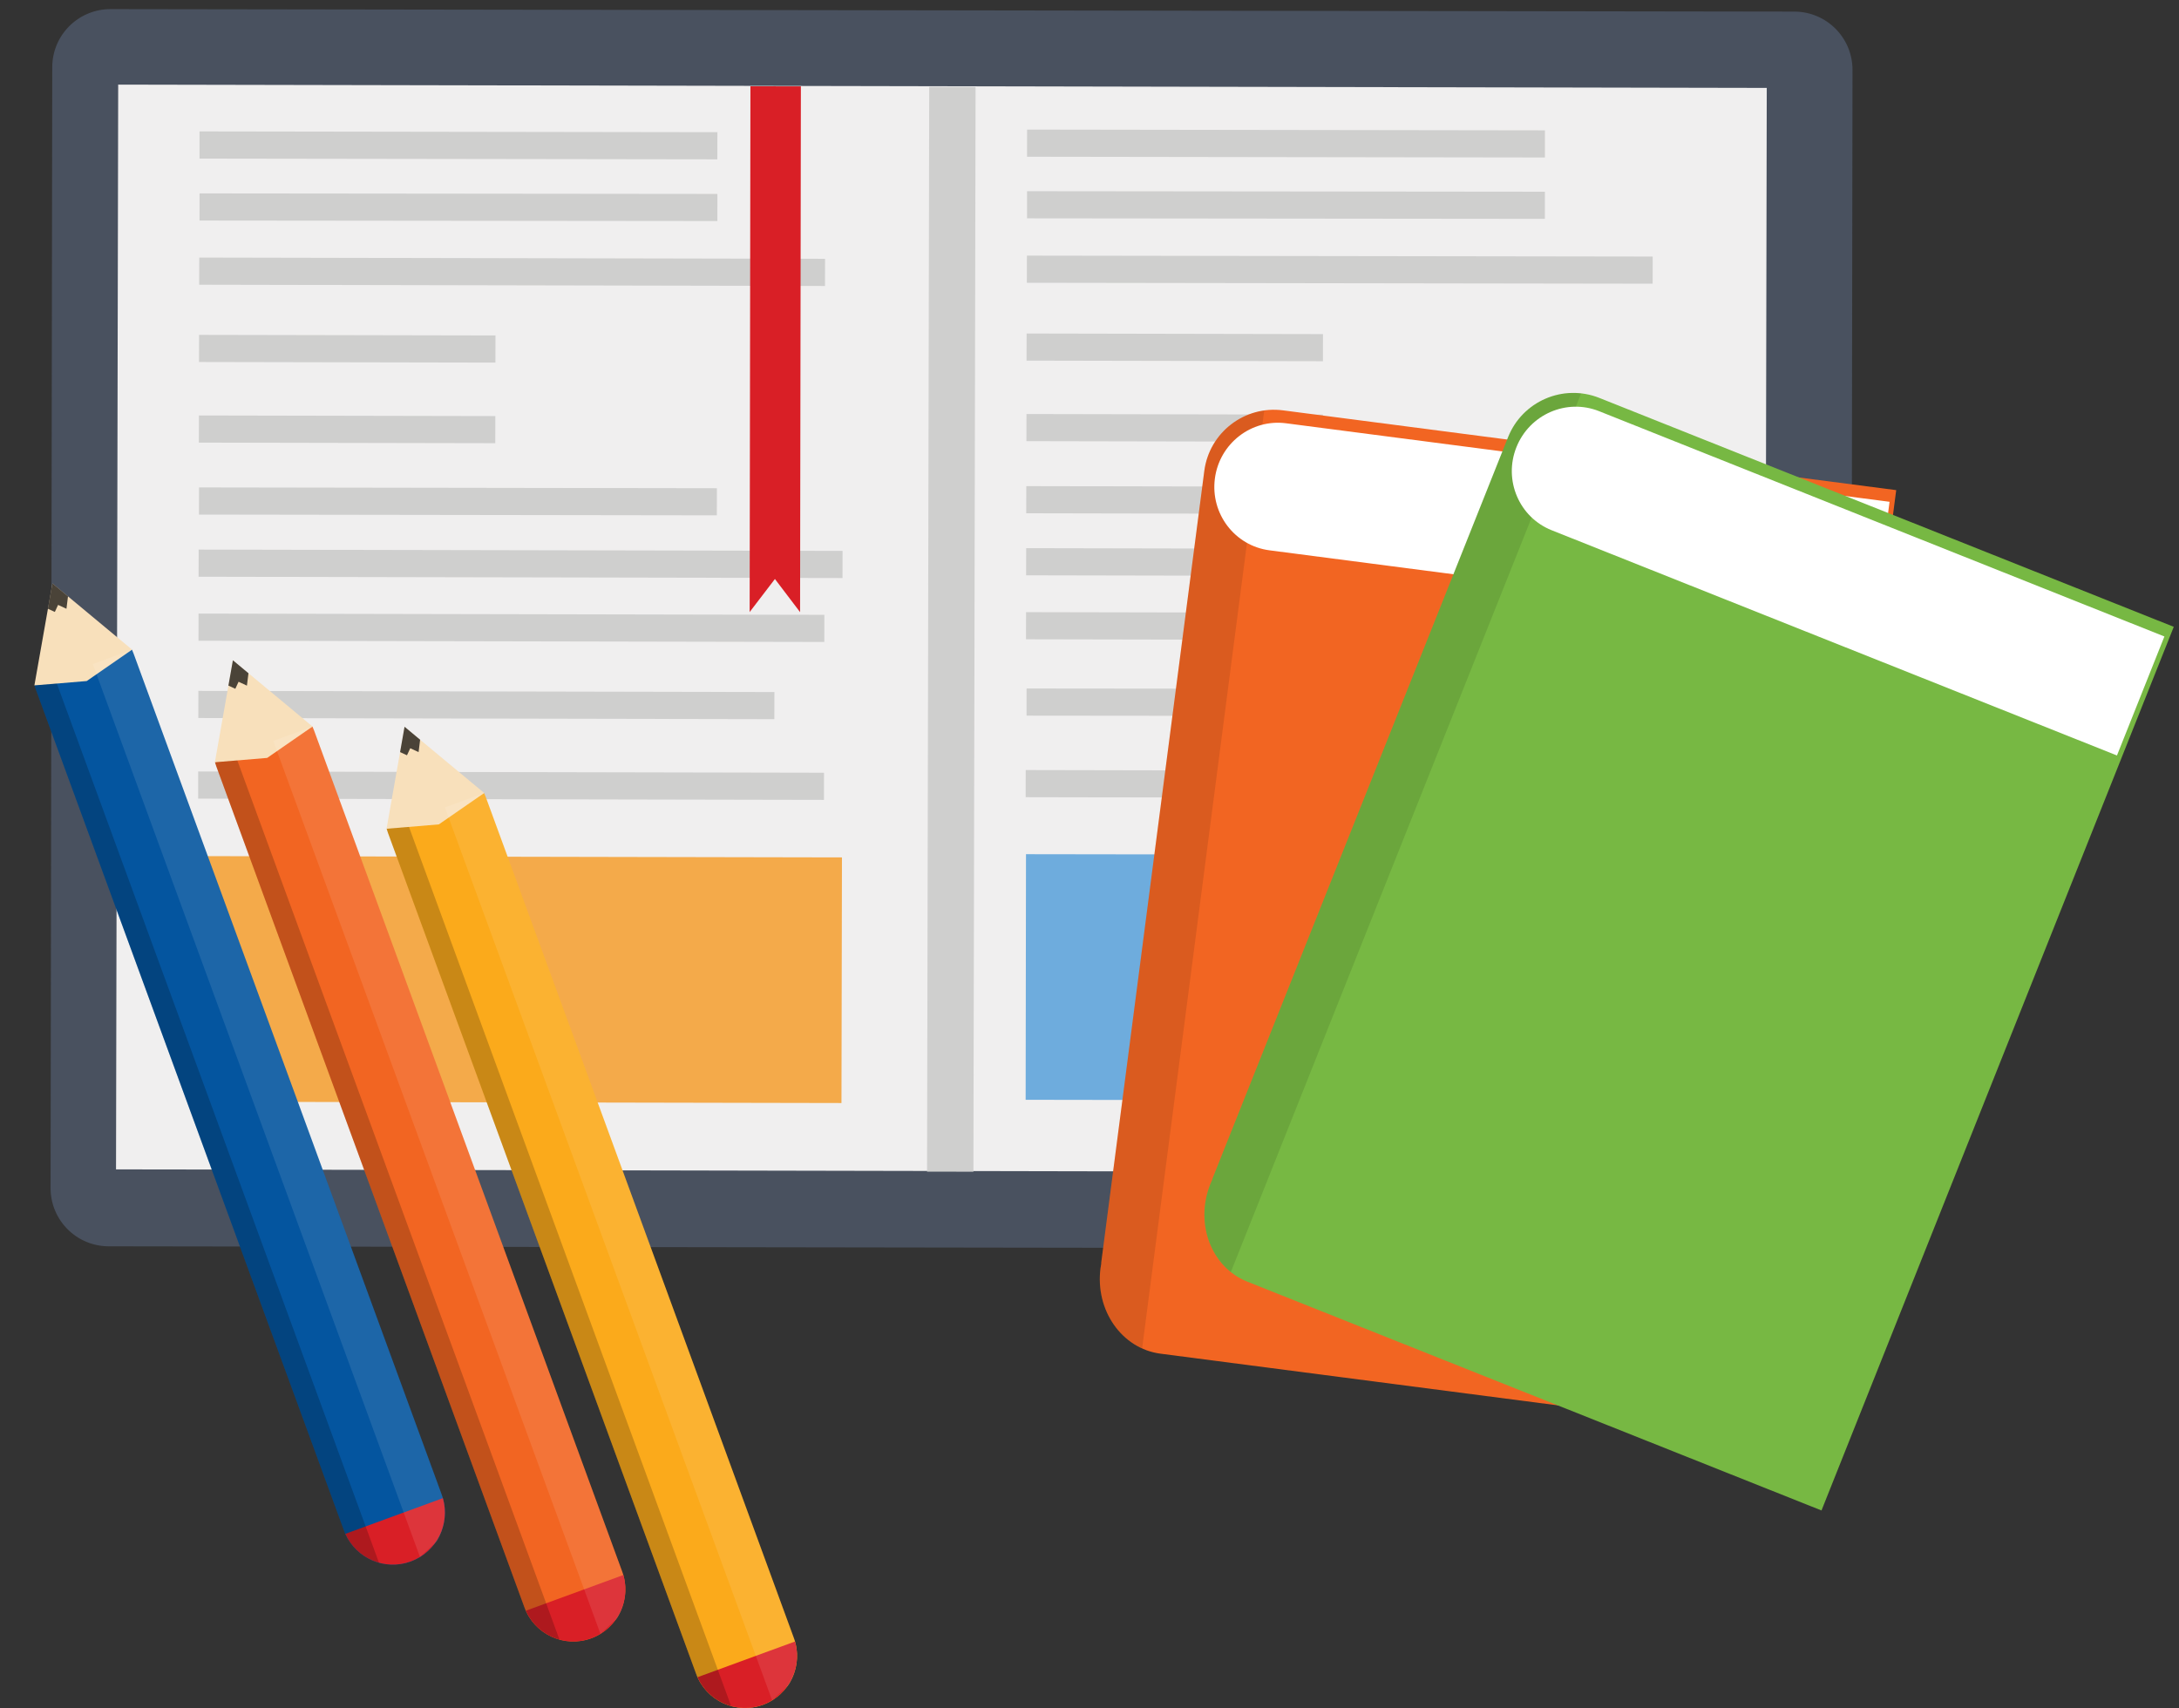 <?xml version="1.0" encoding="utf-8"?>
<!-- Generator: Adobe Illustrator 16.0.5, SVG Export Plug-In . SVG Version: 6.00 Build 0)  -->
<!DOCTYPE svg PUBLIC "-//W3C//DTD SVG 1.1//EN" "http://www.w3.org/Graphics/SVG/1.1/DTD/svg11.dtd">
<svg version="1.1" id="Layer_1" xmlns="http://www.w3.org/2000/svg" xmlns:xlink="http://www.w3.org/1999/xlink" x="0px" y="0px"
	 width="250px" height="196px" viewBox="0 0 250 196" enable-background="new 0 0 250 196" xml:space="preserve">
<rect x="0" y="0" width="250" height="196" fill="#333333" stroke="none"/>
<g id="English">
	<g id="Searching_Knowledge_1_">
		<g id="Book_7_">
			<path fill="#49515F" d="M212.35,136.635c-0.004,3.687-2.998,6.672-6.687,6.668l-193.195-0.284
				c-3.687-0.008-6.67-2.998-6.665-6.688L5.995,7.714c0.002-3.687,2.995-6.671,6.687-6.667l193.191,0.285
				c3.688,0.007,6.67,2.999,6.668,6.687L212.35,136.635z"/>
			
				<rect x="13.474" y="9.842" transform="matrix(1 0.002 -0.002 1 0.106 -0.159)" fill="#F0EFEF" width="189.143" height="124.481"/>
			
				<rect x="106.512" y="9.934" transform="matrix(1 0.002 -0.002 1 0.119 -0.18)" fill="#CFCFCE" width="5.319" height="124.483"/>
			<g>
				<polygon fill="#CFCFCE" points="82.3,18.285 22.891,18.199 22.893,15.08 82.309,15.17 				"/>
				
					<rect x="22.883" y="22.246" transform="matrix(1 0.001 -0.001 1 0.034 -0.076)" fill="#CFCFCE" width="59.414" height="3.115"/>
				
					<rect x="22.872" y="29.598" transform="matrix(1 0.002 -0.002 1 0.046 -0.086)" fill="#CFCFCE" width="71.8" height="3.116"/>
				
					<rect x="22.858" y="38.441" transform="matrix(1 0.002 -0.002 1 0.059 -0.059)" fill="#CFCFCE" width="34.008" height="3.114"/>
				
					<rect x="22.845" y="47.69" transform="matrix(1 0.002 -0.002 1 0.073 -0.059)" fill="#CFCFCE" width="34.008" height="3.115"/>
				<polygon fill="#CFCFCE" points="82.243,59.136 22.827,59.05 22.835,55.933 82.25,56.024 				"/>
				
					<rect x="22.822" y="63.111" transform="matrix(1 0.002 -0.002 1 0.095 -0.088)" fill="#CFCFCE" width="73.878" height="3.115"/>
				
					<rect x="22.812" y="70.452" transform="matrix(1 0.002 -0.002 1 0.108 -0.088)" fill="#CFCFCE" width="71.801" height="3.115"/>
				
					<rect x="22.798" y="79.32" transform="matrix(1 0.002 -0.002 1 0.121 -0.083)" fill="#CFCFCE" width="66.089" height="3.113"/>
				
					<rect x="22.785" y="88.569" transform="matrix(1 0.002 -0.002 1 0.131 -0.085)" fill="#CFCFCE" width="71.801" height="3.117"/>
				
					<rect x="22.753" y="98.286" transform="matrix(1 0.002 -0.002 1 0.169 -0.089)" fill="#F4AA4A" width="73.874" height="28.187"/>
			</g>
			<g>
				<polygon fill="#CFCFCE" points="177.25,18.074 117.833,17.986 117.841,14.871 177.251,14.958 				"/>
				
					<rect x="117.824" y="22.035" transform="matrix(1 0.001 -0.001 1 0.034 -0.213)" fill="#CFCFCE" width="59.413" height="3.116"/>
				<polygon fill="#CFCFCE" points="189.611,32.555 117.812,32.45 117.821,29.334 189.618,29.44 				"/>
				
					<rect x="117.802" y="38.232" transform="matrix(1 0.002 -0.002 1 0.058 -0.196)" fill="#CFCFCE" width="34.005" height="3.112"/>
				
					<rect x="117.79" y="47.478" transform="matrix(1 0.002 -0.002 1 0.074 -0.203)" fill="#CFCFCE" width="34.008" height="3.114"/>
				
					<rect x="117.775" y="55.767" transform="matrix(1 0.002 -0.002 1 0.084 -0.216)" fill="#CFCFCE" width="59.417" height="3.116"/>
				
					<rect x="117.764" y="62.898" transform="matrix(1 0.002 -0.002 1 0.096 -0.23)" fill="#CFCFCE" width="73.88" height="3.115"/>
				
					<rect x="117.754" y="70.241" transform="matrix(1 0.002 -0.002 1 0.108 -0.23)" fill="#CFCFCE" width="71.8" height="3.115"/>
				
					<rect x="117.743" y="79.106" transform="matrix(1 0.001 -0.001 1 0.116 -0.217)" fill="#CFCFCE" width="66.087" height="3.116"/>
				
					<rect x="117.727" y="88.358" transform="matrix(1 0.002 -0.002 1 0.132 -0.226)" fill="#CFCFCE" width="71.8" height="3.115"/>
				<polygon fill="#6EACDD" points="191.552,126.317 117.674,126.205 117.715,98.022 191.593,98.128 				"/>
			</g>
			<polygon fill="#D91F26" points="91.794,70.244 88.908,66.442 86.009,70.234 86.098,9.899 91.886,9.908 			"/>
		</g>
	</g>
	<g id="Pencil_1_">
		<g>
			<path fill="#FBAA1B" d="M55.542,91.005c0.064,0.143,0.126,0.288,0.181,0.436l35.36,96.529c1.136,3.098-0.456,6.53-3.553,7.664
				c-3.098,1.135-6.528-0.457-7.664-3.554l-35.36-96.528c-0.055-0.15-0.102-0.301-0.143-0.45l5.589-2.047L55.542,91.005z"/>
			<polygon fill="#F8E0BB" points="46.415,83.399 45.382,89.253 44.349,95.105 50.351,94.601 55.555,91 50.984,87.201 			"/>
			<polygon opacity="0.7" fill="#010101" points="46.415,83.399 48.203,84.887 48.025,86.309 47.067,85.865 46.694,86.671 
				45.903,86.305 			"/>
			<path fill="#D91F26" d="M91.212,188.37c0.866,2.989-0.718,6.177-3.683,7.264c-2.966,1.085-6.234-0.326-7.504-3.166L91.212,188.37
				z"/>
			<path opacity="0.1" fill="#FFFFFF" d="M55.542,91.005c0.064,0.143,0.126,0.288,0.181,0.436l35.36,96.529
				c0.661,1.801,0.357,3.878-0.585,5.388l-1.911,1.766L51.047,92.651L55.542,91.005z"/>
			<path opacity="0.2" fill="#010101" d="M46.923,94.889L83.882,195.78c-1.793-0.498-3.328-1.822-4.016-3.701l-35.36-96.528
				c-0.055-0.15-0.102-0.301-0.143-0.45L46.923,94.889z"/>
		</g>
		<g>
			<path fill="#F26522" d="M35.845,83.376c0.066,0.142,0.127,0.285,0.182,0.436l35.359,96.528c1.135,3.098-0.456,6.528-3.553,7.663
				c-3.099,1.135-6.53-0.457-7.664-3.554L24.809,87.919c-0.054-0.148-0.101-0.297-0.143-0.448l5.59-2.049L35.845,83.376z"/>
			<polygon fill="#F8E0BB" points="26.72,75.77 25.687,81.622 24.653,87.475 30.656,86.972 35.858,83.372 31.289,79.57 			"/>
			<polygon opacity="0.7" fill="#010101" points="26.72,75.77 28.506,77.256 28.33,78.68 27.372,78.234 26.999,79.042 
				26.207,78.674 			"/>
			<path fill="#D91F26" d="M71.518,180.74c0.864,2.986-0.719,6.177-3.684,7.263c-2.966,1.086-6.236-0.326-7.504-3.166L71.518,180.74
				z"/>
			<path opacity="0.1" fill="#FFFFFF" d="M35.845,83.376c0.066,0.142,0.127,0.285,0.182,0.436l35.359,96.528
				c0.66,1.799,0.357,3.876-0.585,5.387l-1.911,1.767L31.352,85.023L35.845,83.376z"/>
			<path opacity="0.2" fill="#010101" d="M27.228,87.26l36.958,100.89c-1.792-0.496-3.327-1.821-4.015-3.701L24.809,87.919
				c-0.054-0.148-0.101-0.297-0.143-0.448L27.228,87.26z"/>
		</g>
		<g>
			<path fill="#04559F" d="M15.14,74.555c0.065,0.141,0.127,0.286,0.182,0.437l35.361,96.527c1.134,3.097-0.458,6.53-3.554,7.664
				c-3.099,1.135-6.53-0.457-7.665-3.554L4.104,79.1c-0.055-0.148-0.102-0.298-0.145-0.45l5.59-2.047L15.14,74.555z"/>
			<polygon fill="#F8E0BB" points="6.014,66.949 4.98,72.802 3.946,78.654 9.95,78.152 15.154,74.549 10.583,70.75 			"/>
			<polygon opacity="0.7" fill="#010101" points="6.014,66.949 7.801,68.436 7.625,69.859 6.666,69.414 6.291,70.223 5.5,69.854 			
				"/>
			<path fill="#D91F26" d="M50.811,171.918c0.865,2.988-0.719,6.177-3.683,7.264c-2.966,1.085-6.235-0.326-7.504-3.167
				L50.811,171.918z"/>
			<path opacity="0.1" fill="#FFFFFF" d="M15.14,74.555c0.065,0.141,0.127,0.286,0.182,0.437l35.361,96.527
				c0.657,1.801,0.356,3.878-0.586,5.388l-1.911,1.766L10.646,76.2L15.14,74.555z"/>
			<path opacity="0.2" fill="#010101" d="M6.521,78.438L43.48,179.33c-1.792-0.499-3.328-1.82-4.016-3.701L4.104,79.1
				c-0.055-0.148-0.102-0.298-0.145-0.45L6.521,78.438z"/>
		</g>
	</g>
	<g id="Books_3_">
		<g id="Book1_4_">
			<path fill="#F26522" d="M217.555,56.245l-70.347-9.155c-4.416-0.574-8.464,2.541-9.038,6.957l-11.833,90.914l0.017,0.002
				c-0.034,0.187-0.066,0.375-0.09,0.564c-0.63,4.846,2.454,9.237,6.886,9.814l70.316,9.15L217.555,56.245z"/>
			<path opacity="0.1" fill="#010101" d="M145.047,47.099c-3.503,0.489-6.399,3.265-6.877,6.947l-11.833,90.914l0.017,0.002
				c-0.034,0.187-0.066,0.375-0.09,0.564c-0.525,4.032,1.52,7.744,4.774,9.21L145.047,47.099z"/>
			<path fill="#FFFFFF" d="M216.791,57.583l-69.241-9.01c-3.984-0.52-7.643,2.323-8.166,6.346c-0.525,4.028,2.283,7.716,6.269,8.233
				l69.239,9.013L216.791,57.583z"/>
		</g>
		<g id="Book1_1_">
			<path fill="#77B843" d="M249.4,71.931l-65.902-26.267c-4.136-1.648-8.831,0.368-10.476,4.509l-33.946,85.16l0.019,0.009
				c-0.079,0.171-0.161,0.347-0.228,0.524c-1.81,4.539,0.089,9.557,4.241,11.21l65.875,26.256L249.4,71.931z"/>
			<path opacity="0.1" fill="#010101" d="M181.405,45.139c-3.518-0.391-7.009,1.583-8.382,5.034l-33.946,85.16l0.019,0.009
				c-0.079,0.171-0.161,0.347-0.228,0.524c-1.506,3.772-0.443,7.879,2.348,10.109L181.405,45.139z"/>
			<path fill="#FFFFFF" d="M248.325,73.038l-64.859-25.853c-3.734-1.49-7.98,0.362-9.486,4.135c-1.503,3.77,0.308,8.037,4.042,9.526
				l64.86,25.847L248.325,73.038z"/>
		</g>
	</g>
</g>
</svg>

